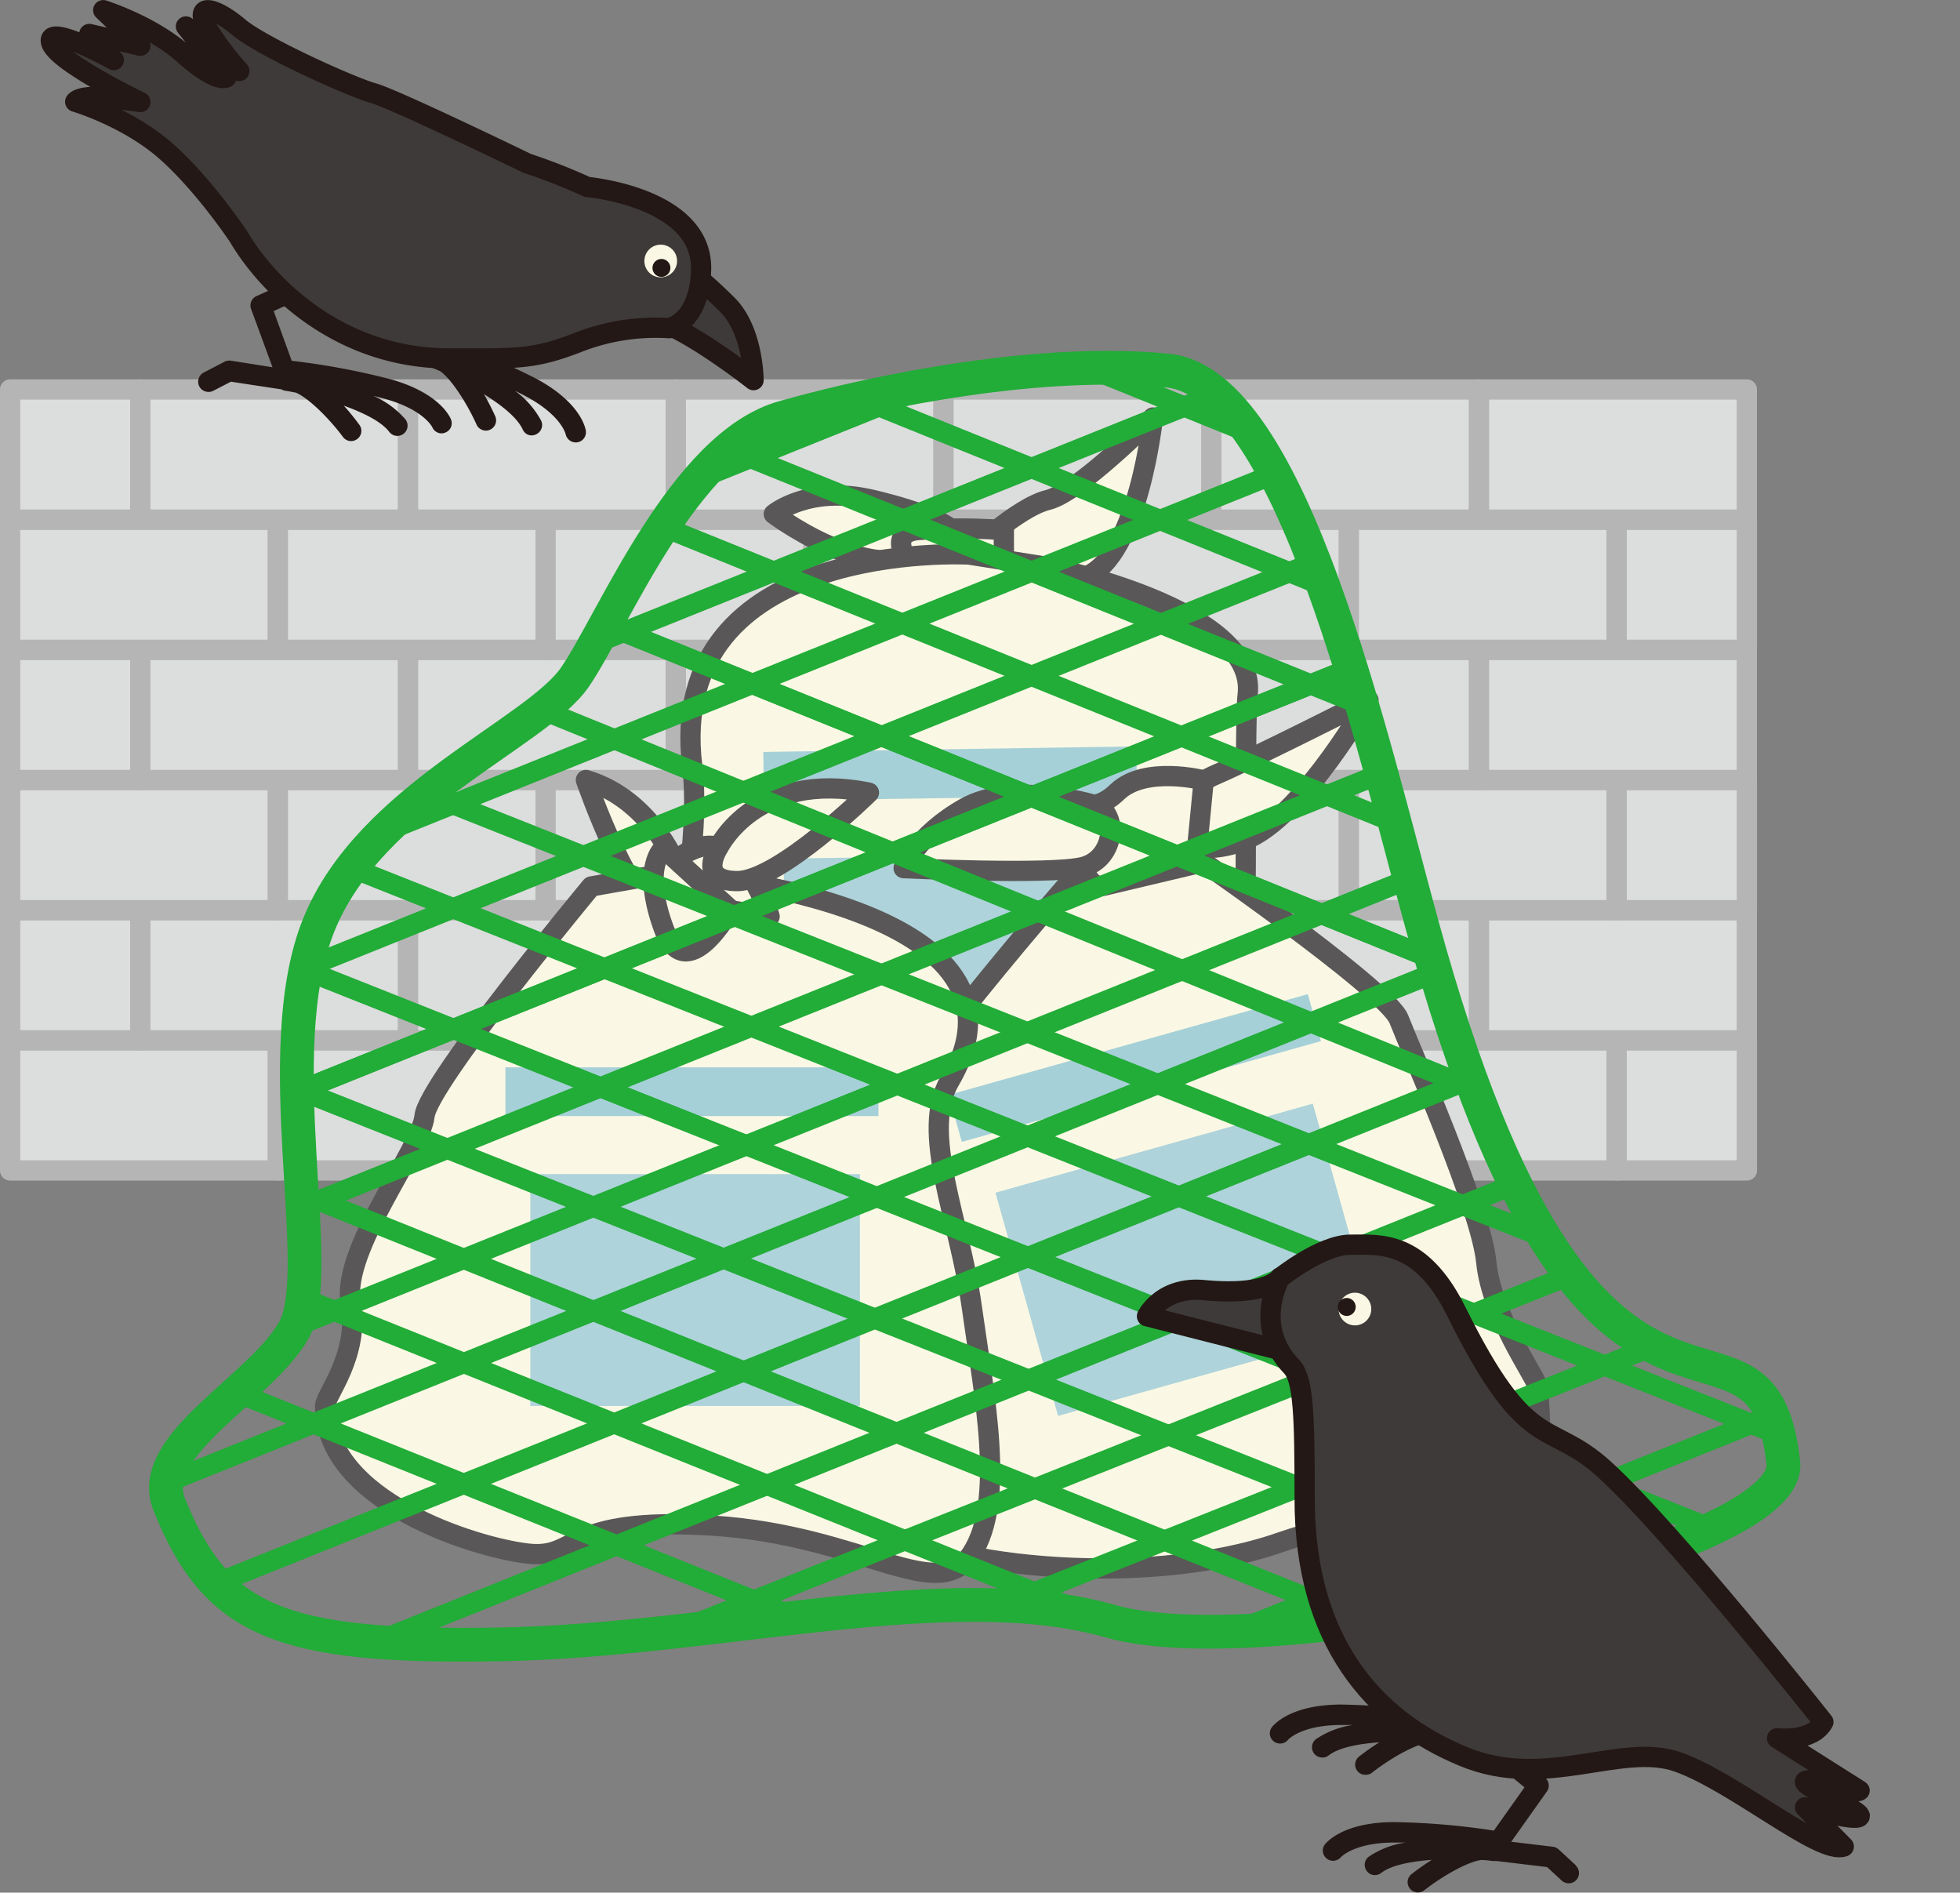 <svg xmlns="http://www.w3.org/2000/svg" xmlns:xlink="http://www.w3.org/1999/xlink" viewBox="0 0 300 289.62"><rect x="0" y="0" width="300" height="289.62" fill="#808080" stroke="none"/><defs><style>.cls-1,.cls-10,.cls-11,.cls-14,.cls-3,.cls-6{fill:none;}.cls-2{fill:#dcdddd;}.cls-3{stroke:#b5b5b6;}.cls-10,.cls-11,.cls-14,.cls-3,.cls-6{stroke-linecap:round;stroke-linejoin:round;}.cls-10,.cls-14,.cls-3,.cls-6{stroke-width:3.1px;}.cls-4{clip-path:url(#clip-path);}.cls-5{fill:#faf8e4;}.cls-6{stroke:#595757;}.cls-7{fill:#aed3da;}.cls-8{fill:#a6d0d7;}.cls-9{clip-path:url(#clip-path-2);}.cls-10,.cls-11{stroke:#22ac38;}.cls-11{stroke-width:5.17px;}.cls-12{fill:#231815;}.cls-13{fill:#3e3a39;}.cls-14{stroke:#231815;}</style><clipPath id="clip-path" transform="translate(0 0)"><rect class="cls-1" width="300" height="289.63"/></clipPath><clipPath id="clip-path-2" transform="translate(0 0)"><path class="cls-1" d="M119.92,63.89C104.67,68.2,93.91,95,88,103.63s-31.44,18.47-39.25,38,1.27,52.86-3.73,61.85S22.23,221.07,25.9,230.22c7.18,17.87,16.94,22,50.48,21.42s69.07-10.59,93.58-3.55,104.44-10.45,103-24.2c-3.34-31.2-29.44,12.09-55.29-82.32-7.74-28.25-19.89-82.94-38.91-84.86a92.09,92.09,0,0,0-9.23-.44c-17.21,0-36.7,4-49.57,7.62"/></clipPath></defs><g id="レイヤー_2" data-name="レイヤー 2"><g id="レイヤー_1-2" data-name="レイヤー 1"><g id="_7867d6cf_08_001" data-name="7867d6cf_08_001"><rect class="cls-2" x="1.55" y="159.21" width="40.98" height="19.91"/><rect class="cls-3" x="1.55" y="159.2" width="40.98" height="19.91"/><rect class="cls-2" x="42.54" y="159.21" width="40.98" height="19.91"/><rect class="cls-3" x="42.53" y="159.2" width="40.98" height="19.91"/><rect class="cls-2" x="83.51" y="159.21" width="40.99" height="19.91"/><rect class="cls-3" x="83.51" y="159.2" width="40.99" height="19.91"/><rect class="cls-2" x="124.5" y="159.21" width="40.98" height="19.91"/><rect class="cls-3" x="124.5" y="159.2" width="40.98" height="19.91"/><rect class="cls-2" x="165.48" y="159.21" width="40.98" height="19.91"/><rect class="cls-3" x="165.48" y="159.2" width="40.98" height="19.91"/><rect class="cls-2" x="206.46" y="159.21" width="40.99" height="19.91"/><rect class="cls-3" x="206.46" y="159.2" width="40.99" height="19.91"/><rect class="cls-2" x="247.45" y="159.21" width="19.92" height="19.91"/><rect class="cls-3" x="247.45" y="159.2" width="19.93" height="19.91"/><rect class="cls-2" x="1.55" y="139.28" width="19.92" height="19.92"/><rect class="cls-3" x="1.55" y="139.27" width="19.92" height="19.92"/><rect class="cls-2" x="21.48" y="139.28" width="40.98" height="19.92"/><rect class="cls-3" x="21.48" y="139.27" width="40.98" height="19.92"/><rect class="cls-2" x="62.46" y="139.28" width="40.98" height="19.92"/><rect class="cls-3" x="62.46" y="139.27" width="40.98" height="19.92"/><rect class="cls-2" x="103.44" y="139.28" width="40.98" height="19.92"/><rect class="cls-3" x="103.44" y="139.27" width="40.98" height="19.92"/><rect class="cls-2" x="144.43" y="139.28" width="40.98" height="19.92"/><rect class="cls-3" x="144.42" y="139.27" width="40.98" height="19.92"/><rect class="cls-2" x="185.4" y="139.28" width="40.98" height="19.92"/><rect class="cls-3" x="185.4" y="139.27" width="40.98" height="19.92"/><rect class="cls-2" x="226.39" y="139.28" width="40.99" height="19.92"/><rect class="cls-3" x="226.38" y="139.27" width="40.99" height="19.92"/><rect class="cls-2" x="1.55" y="119.36" width="40.98" height="19.92"/><rect class="cls-3" x="1.55" y="119.36" width="40.98" height="19.92"/><rect class="cls-2" x="42.54" y="119.36" width="40.98" height="19.92"/><rect class="cls-3" x="42.53" y="119.36" width="40.98" height="19.92"/><rect class="cls-2" x="83.51" y="119.36" width="40.99" height="19.92"/><rect class="cls-3" x="83.51" y="119.36" width="40.99" height="19.92"/><rect class="cls-2" x="124.5" y="119.36" width="40.98" height="19.92"/><rect class="cls-3" x="124.5" y="119.36" width="40.98" height="19.92"/><rect class="cls-2" x="165.48" y="119.36" width="40.98" height="19.92"/><rect class="cls-3" x="165.48" y="119.36" width="40.98" height="19.92"/><rect class="cls-2" x="206.46" y="119.36" width="40.99" height="19.92"/><rect class="cls-3" x="206.46" y="119.36" width="40.99" height="19.92"/><rect class="cls-2" x="247.45" y="119.36" width="19.92" height="19.92"/><rect class="cls-3" x="247.45" y="119.36" width="19.93" height="19.92"/><rect class="cls-2" x="1.55" y="99.44" width="19.92" height="19.92"/><rect class="cls-3" x="1.55" y="99.44" width="19.92" height="19.92"/><rect class="cls-2" x="21.48" y="99.44" width="40.98" height="19.92"/><rect class="cls-3" x="21.48" y="99.44" width="40.98" height="19.92"/><rect class="cls-2" x="62.46" y="99.44" width="40.98" height="19.92"/><rect class="cls-3" x="62.46" y="99.44" width="40.98" height="19.92"/><rect class="cls-2" x="103.44" y="99.44" width="40.98" height="19.92"/><rect class="cls-3" x="103.44" y="99.44" width="40.98" height="19.92"/><rect class="cls-2" x="144.43" y="99.44" width="40.98" height="19.92"/><rect class="cls-3" x="144.42" y="99.44" width="40.98" height="19.92"/><rect class="cls-2" x="185.4" y="99.44" width="40.98" height="19.92"/><rect class="cls-3" x="185.4" y="99.44" width="40.98" height="19.92"/><rect class="cls-2" x="226.39" y="99.44" width="40.99" height="19.92"/><rect class="cls-3" x="226.38" y="99.44" width="40.99" height="19.92"/><rect class="cls-2" x="1.55" y="79.52" width="40.98" height="19.92"/><rect class="cls-3" x="1.55" y="79.52" width="40.98" height="19.92"/><rect class="cls-2" x="42.54" y="79.52" width="40.98" height="19.92"/><rect class="cls-3" x="42.53" y="79.52" width="40.98" height="19.92"/><rect class="cls-2" x="83.51" y="79.52" width="40.99" height="19.92"/><rect class="cls-3" x="83.51" y="79.52" width="40.99" height="19.92"/><rect class="cls-2" x="124.5" y="79.52" width="40.98" height="19.92"/><rect class="cls-3" x="124.5" y="79.52" width="40.98" height="19.92"/><rect class="cls-2" x="165.48" y="79.52" width="40.98" height="19.92"/><rect class="cls-3" x="165.48" y="79.52" width="40.98" height="19.92"/><rect class="cls-2" x="206.46" y="79.52" width="40.99" height="19.92"/><rect class="cls-3" x="206.46" y="79.52" width="40.99" height="19.92"/><rect class="cls-2" x="247.45" y="79.52" width="19.92" height="19.92"/><rect class="cls-3" x="247.45" y="79.52" width="19.93" height="19.92"/><rect class="cls-2" x="1.55" y="59.6" width="19.92" height="19.92"/><rect class="cls-3" x="1.55" y="59.6" width="19.92" height="19.92"/><rect class="cls-2" x="21.48" y="59.6" width="40.98" height="19.92"/><rect class="cls-3" x="21.48" y="59.6" width="40.98" height="19.92"/><rect class="cls-2" x="62.46" y="59.6" width="40.98" height="19.92"/><rect class="cls-3" x="62.46" y="59.6" width="40.98" height="19.92"/><rect class="cls-2" x="103.44" y="59.6" width="40.98" height="19.92"/><rect class="cls-3" x="103.44" y="59.6" width="40.98" height="19.92"/><rect class="cls-2" x="144.43" y="59.6" width="40.98" height="19.92"/><rect class="cls-3" x="144.42" y="59.6" width="40.98" height="19.92"/><rect class="cls-2" x="185.4" y="59.6" width="40.98" height="19.92"/><rect class="cls-3" x="185.4" y="59.6" width="40.98" height="19.92"/><rect class="cls-2" x="226.39" y="59.6" width="40.99" height="19.92"/><rect class="cls-3" x="226.38" y="59.6" width="40.99" height="19.92"/><g class="cls-4"><path class="cls-5" d="M145.41,80.83s-2.29-2.07-11.92-4.35-15.05,2.18-15.05,2.18,19.29,14.54,27,2.17" transform="translate(0 0)"/><path class="cls-6" d="M145.41,80.83s-2.29-2.07-11.92-4.35-15.05,2.18-15.05,2.18S137.73,93.2,145.41,80.83Z" transform="translate(0 0)"/><path class="cls-5" d="M148.27,84.81s7.44-7.17,12.14-8.31,16.06-12.61,16.06-12.61S174.27,85,166.25,88.2s-18-3.39-18-3.39" transform="translate(0 0)"/><path class="cls-6" d="M148.27,84.81s7.44-7.17,12.14-8.31,16.06-12.61,16.06-12.61S174.27,85,166.25,88.2,148.27,84.81,148.27,84.81Z" transform="translate(0 0)"/><path class="cls-5" d="M140.47,88s-5.73-6.31,0-6.88a91,91,0,0,1,13.18,0v4.59Z" transform="translate(0 0)"/><path class="cls-6" d="M140.47,88s-5.73-6.31,0-6.88a91,91,0,0,1,13.18,0v4.59Z" transform="translate(0 0)"/><path class="cls-5" d="M160.37,86.76s32.16,6.35,30.6,19.53c-.6,5.06.18,46.36-1.12,54.5s2.65,18.53,2.68,20.2-7,11.72-15.08,12.8-12,2.19-35,4-33.4-.06-38.74-8.06-2.27-24.08-.57-37.74,3.93-25.6,2.82-34.7c-4.28-35,42.35-32.43,42.35-32.43Z" transform="translate(0 0)"/><path class="cls-6" d="M160.37,86.76s32.16,6.35,30.6,19.53c-.6,5.06.18,46.36-1.12,54.5s2.65,18.53,2.68,20.2-7,11.72-15.08,12.8-12,2.19-35,4-33.4-.06-38.74-8.06-2.27-24.08-.57-37.74,3.93-25.6,2.82-34.7c-4.28-35,42.35-32.43,42.35-32.43Z" transform="translate(0 0)"/><polygon class="cls-7" points="120.44 166.87 170.89 166.12 170.36 130.63 119.92 131.39 120.44 166.87"/><polygon class="cls-8" points="116.94 122.54 174.04 121.7 173.93 114.22 116.83 115.07 116.94 122.54"/><path class="cls-5" d="M175.56,127.24s4.79-6.22,10.58-8.72,23.32-11.38,23.32-11.38-9.58,16.85-18,21-15.9-.86-15.9-.86" transform="translate(0 0)"/><path class="cls-6" d="M175.56,127.24s4.79-6.22,10.58-8.72,23.32-11.38,23.32-11.38-9.58,16.85-18,21S175.56,127.24,175.56,127.24Z" transform="translate(0 0)"/><path class="cls-5" d="M180.05,129.05s32.23,22.18,34.07,26.93,12.55,28.9,13.36,37.1,7.31,17.23,7.76,18.84,2.13,21-5.4,24.06-12-7.59-33.75,0-54.38,3.27-61.6-3.09,8.71-12.55,6.86-26.19-9.16-25.59-6.15-34.27,32.65-42.19,32.65-42.19Z" transform="translate(0 0)"/><path class="cls-6" d="M180.05,129.05s32.23,22.18,34.07,26.93,12.55,28.9,13.36,37.1,7.31,17.23,7.76,18.84,2.13,21-5.4,24.06-12-7.59-33.75,0-54.38,3.27-61.6-3.09,8.71-12.55,6.86-26.19-9.16-25.59-6.15-34.27,32.65-42.19,32.65-42.19Z" transform="translate(0 0)"/><rect class="cls-7" x="156.21" y="175.06" width="50.45" height="35.48" transform="translate(-45.32 56.15) rotate(-15.67)"/><rect class="cls-8" x="145.15" y="159.7" width="57.1" height="7.47" transform="translate(-37.69 52.99) rotate(-15.67)"/><path class="cls-5" d="M168.87,135.56s-3.42,1-3.39-7,1.25-3.27,5.52-7.37,13.24-1.78,13.24-1.78L183,132.21Z" transform="translate(0 0)"/><path class="cls-6" d="M168.87,135.56s-3.42,1-3.39-7,1.25-3.27,5.52-7.37,13.24-1.78,13.24-1.78L183,132.21Z" transform="translate(0 0)"/><path class="cls-5" d="M167.19,123.09s-12.13-3.61-19.5.55-9.38,9.21-9.38,9.21,22.36,1.06,27.41-.17,5.66-8.67,1.47-9.59" transform="translate(0 0)"/><path class="cls-6" d="M167.19,123.09s-12.13-3.61-19.5.55-9.38,9.21-9.38,9.21,22.36,1.06,27.41-.17S171.38,124,167.19,123.09Z" transform="translate(0 0)"/><path class="cls-5" d="M103.43,132.17s-4-9.95-13.75-12.81c0,0,7.15,20.89,12.61,20.89s1.14-8.08,1.14-8.08" transform="translate(0 0)"/><path class="cls-6" d="M103.43,132.17s-4-9.95-13.75-12.81c0,0,7.15,20.89,12.61,20.89S103.43,132.17,103.43,132.17Z" transform="translate(0 0)"/><path class="cls-5" d="M90.5,135.65s-25,30.07-25.52,35.14-12.72,20.42-11.3,28.53-3.92,14.18-3.92,15.84c0,14.53,22.84,21.61,30.92,22.57S86,232,109.06,233.46s34.45,12.34,39.68,4.27,1.9-24.12,0-37.76-8-26.72-3.34-34.65c16-27.46-42.82-31.8-42.82-31.8Z" transform="translate(0 0)"/><path class="cls-6" d="M90.5,135.65s-25,30.07-25.52,35.14-12.72,20.42-11.3,28.53-3.92,14.18-3.92,15.84c0,14.53,22.84,21.61,30.92,22.57S86,232,109.06,233.46s34.45,12.34,39.68,4.27,1.9-24.12,0-37.76-8-26.72-3.34-34.65c16-27.46-42.82-31.8-42.82-31.8Z" transform="translate(0 0)"/><rect class="cls-7" x="81.17" y="179.67" width="50.45" height="35.48"/><rect class="cls-8" x="77.36" y="163.33" width="57.1" height="7.46"/><path class="cls-5" d="M101.63,137.7s-1.18-6.14,5.56-8.07,10.61,10.61,10.61,10.61Z" transform="translate(0 0)"/><path class="cls-6" d="M101.63,137.7s-1.18-6.14,5.56-8.07,10.61,10.61,10.61,10.61Z" transform="translate(0 0)"/><path class="cls-5" d="M101.56,129.81l10.22,9.36S105,151.48,101.56,142s0-12.23,0-12.23" transform="translate(0 0)"/><path class="cls-6" d="M101.56,129.81l10.22,9.36S105,151.48,101.56,142,101.56,129.81,101.56,129.81Z" transform="translate(0 0)"/><path class="cls-5" d="M110,129.63s5.8-11.85,23-8.33c0,0-13.79,13.53-20.15,13.53s-2.8-5.2-2.8-5.2" transform="translate(0 0)"/><path class="cls-6" d="M110,129.63s5.8-11.85,23-8.33c0,0-13.79,13.53-20.15,13.53S110,129.63,110,129.63Z" transform="translate(0 0)"/></g><g class="cls-9"><line class="cls-10" x1="263.67" y1="185.85" x2="86.24" y2="256.52"/><line class="cls-10" x1="252.54" y1="172.91" x2="50.04" y2="254.3"/><line class="cls-10" x1="233.79" y1="161.64" x2="31.29" y2="243.02"/><line class="cls-10" x1="268.67" y1="199.79" x2="114.62" y2="261.05"/><line class="cls-10" x1="281.4" y1="212.53" x2="162.37" y2="260.36"/><line class="cls-10" x1="220.26" y1="132.65" x2="17.76" y2="214.03"/><line class="cls-10" x1="228.67" y1="111.43" x2="26.17" y2="192.81"/><line class="cls-10" x1="242.19" y1="88.02" x2="39.7" y2="169.4"/><line class="cls-10" x1="225.26" y1="146.58" x2="22.75" y2="227.97"/><line class="cls-10" x1="228.67" y1="59.03" x2="26.17" y2="140.42"/><line class="cls-10" x1="234.63" y1="40.78" x2="32.12" y2="122.16"/><line class="cls-10" x1="215.88" y1="29.5" x2="34.74" y2="102.3"/><line class="cls-10" x1="233.66" y1="72.97" x2="31.16" y2="154.35"/><line class="cls-10" x1="242.76" y1="87.81" x2="40.25" y2="169.19"/><line class="cls-10" x1="27.47" y1="175.15" x2="229.97" y2="256.53"/><line class="cls-10" x1="15.99" y1="154.96" x2="266.17" y2="254.3"/><line class="cls-10" x1="34.74" y1="143.69" x2="284.92" y2="243.02"/><line class="cls-10" x1="22.48" y1="189.07" x2="224.97" y2="270.45"/><line class="cls-10" x1="13.37" y1="203.91" x2="149.17" y2="258.49"/><line class="cls-10" x1="48.26" y1="114.7" x2="298.45" y2="214.03"/><line class="cls-10" x1="61.08" y1="99.73" x2="290.05" y2="192.81"/><line class="cls-10" x1="74.01" y1="88.02" x2="243.32" y2="156.46"/><line class="cls-10" x1="43.27" y1="128.62" x2="293.45" y2="227.96"/><line class="cls-10" x1="87.54" y1="59.03" x2="256.85" y2="127.46"/><line class="cls-10" x1="81.58" y1="40.78" x2="250.89" y2="109.2"/><line class="cls-10" x1="100.33" y1="29.5" x2="269.63" y2="97.93"/><line class="cls-10" x1="82.55" y1="72.97" x2="251.86" y2="141.4"/><line class="cls-10" x1="73.45" y1="87.81" x2="242.76" y2="156.23"/></g><g class="cls-4"><path class="cls-11" d="M178.72,56.71c-19-1.91-43.56,2.87-58.8,7.18S93.91,95,88,103.62s-31.44,18.48-39.24,38,1.26,52.86-3.74,61.86S22.22,221.07,25.9,230.22c7.18,17.87,16.94,22,50.48,21.42s69.07-10.58,93.58-3.55,104.44-10.45,103-24.21c-3.34-31.19-29.44,12.1-55.29-82.32C209.89,113.32,197.74,58.63,178.72,56.71Z" transform="translate(0 0)"/><path class="cls-12" d="M241.19,285.43,238.56,283a1.66,1.66,0,0,0-.88-.4l-6.37-.76,5.46-7.7a1.57,1.57,0,0,0-.28-2.11l-10-8.2a1.56,1.56,0,1,0-2,2.41l8.85,7.27-4.69,6.62a111.82,111.82,0,0,0-15.23-1.3c-7.86,0-10.42,3.13-10.69,3.49a1.57,1.57,0,0,0,2.49,1.9s2-2.26,8.2-2.26l1.75,0a13.51,13.51,0,0,0-5.67,2.17,1.56,1.56,0,0,0-.29,2.19,1.52,1.52,0,0,0,1.24.62,1.55,1.55,0,0,0,.95-.33c1.6-1.22,4.62-1.77,7.75-2-1.47.93-2.61,1.8-3.1,2.18a1.56,1.56,0,0,0-.26,2.2,1.53,1.53,0,0,0,1.23.6,1.61,1.61,0,0,0,1-.34c2.41-1.89,6.33-4.27,8.68-4.62.65,0,1.23.09,1.69.15l.09,0a1.87,1.87,0,0,0,.34,0,.65.65,0,0,0,.21,0l7.77.93,2.24,2.07a1.59,1.59,0,0,0,1.07.42,1.57,1.57,0,0,0,1.07-2.72" transform="translate(0 0)"/><path class="cls-12" d="M222.84,264.09a1.57,1.57,0,0,0-1.29-1.8,118.12,118.12,0,0,0-16.21-1.45c-7.86,0-10.42,3.14-10.68,3.49a1.56,1.56,0,0,0,1.26,2.48,1.58,1.58,0,0,0,1.23-.57s1.95-2.27,8.19-2.27c.58,0,1.17,0,1.75,0a13.51,13.51,0,0,0-5.67,2.17,1.57,1.57,0,0,0,1,2.81,1.47,1.47,0,0,0,.95-.33c1.6-1.22,4.62-1.78,7.76-2a35.65,35.65,0,0,0-3.11,2.18,1.56,1.56,0,0,0,1,2.79,1.52,1.52,0,0,0,1-.33c2.41-1.91,6.35-4.28,8.71-4.62.64,0,1.21.09,1.66.14h.1l.33,0,.25-.06a1.34,1.34,0,0,0,.31-.17,1,1,0,0,0,.42-.39,1.07,1.07,0,0,0,.15-.22c0-.05,0-.06.06-.1a1.85,1.85,0,0,0,0-.23,1.39,1.39,0,0,0,.06-.19s0-.06,0-.09a.66.66,0,0,0,0-.14,1.55,1.55,0,0,0,.84-1.11" transform="translate(0 0)"/><path class="cls-13" d="M195.92,195.5s-1.56,2.87-11.68,1.92c-6.42-.6-8.68,4-8.68,4L201.44,208a18.77,18.77,0,0,0-5.52-12.5" transform="translate(0 0)"/><path class="cls-14" d="M195.92,195.5s-1.56,2.87-11.68,1.92c-6.42-.6-8.68,4-8.68,4L201.44,208A18.77,18.77,0,0,0,195.92,195.5Z" transform="translate(0 0)"/><path class="cls-13" d="M272,266s5.39.66,7.09-2.49c0,0-23.09-29.22-33.58-38.71-8.55-7.74-11.6-1.88-22.61-24.11-5.46-11-11.74-10.22-16.19-10.22s-10.78,5.08-10.78,5.08-4.26,7.31,1.76,13.57c1.85,1.92,2,7.66,2,20.19,0,21.66,10.33,33.72,24.35,39.5,12.56,5.19,24.06-2.24,32.75.81s21.77,14.27,25.42,12.95l-5.92-6s7.69,2.25,8.34,1.41-9-4.63-8.34-5.4,7.65,2.11,8.34,1.42Z" transform="translate(0 0)"/><path class="cls-14" d="M272,266s5.39.66,7.09-2.49c0,0-23.09-29.22-33.58-38.71-8.55-7.74-11.6-1.88-22.61-24.11-5.46-11-11.74-10.22-16.19-10.22s-10.78,5.08-10.78,5.08-4.26,7.31,1.76,13.57c1.85,1.92,2,7.66,2,20.19,0,21.66,10.33,33.72,24.35,39.5,12.56,5.19,24.06-2.24,32.75.81s21.77,14.27,25.42,12.95l-5.92-6s7.69,2.25,8.34,1.41-9-4.63-8.34-5.4,7.65,2.11,8.34,1.42Z" transform="translate(0 0)"/><path class="cls-5" d="M209.89,200.32a2.5,2.5,0,1,1-2.5-2.5,2.51,2.51,0,0,1,2.5,2.5" transform="translate(0 0)"/><path class="cls-12" d="M207.5,200a1.37,1.37,0,1,1-1.37-1.37A1.36,1.36,0,0,1,207.5,200" transform="translate(0 0)"/><path class="cls-12" d="M31.2,57l3.17-1.65a1.66,1.66,0,0,1,1-.15l6.34,1L38.44,47.3a1.57,1.57,0,0,1,.84-2l11.79-5.27a1.56,1.56,0,1,1,1.27,2.85L41.89,47.6l2.76,7.61a112.52,112.52,0,0,1,15,2.79c7.58,2.08,9.22,5.78,9.38,6.19a1.53,1.53,0,0,1-.86,2,1.47,1.47,0,0,1-1,.07,1.58,1.58,0,0,1-1-.88s-1.28-2.7-7.31-4.36c-.55-.15-1.13-.29-1.69-.43a13.7,13.7,0,0,1,4.89,3.59,1.57,1.57,0,0,1-1.66,2.47,1.62,1.62,0,0,1-.83-.57c-1.22-1.6-4-2.94-6.94-4A36.48,36.48,0,0,1,55,65a1.55,1.55,0,0,1-.32,2.18,1.55,1.55,0,0,1-2.19-.32c-1.82-2.46-5-5.79-7.16-6.76-.64-.13-1.19-.24-1.66-.31l-.08,0a1.31,1.31,0,0,1-.33-.12l-.2-.09-7.72-1.17L32.65,59.8a1.58,1.58,0,0,1-1.14.12,1.55,1.55,0,0,1-1-.78A1.58,1.58,0,0,1,31.2,57" transform="translate(0 0)"/><path class="cls-12" d="M64.85,52.55a1.57,1.57,0,0,1,2-1,117.62,117.62,0,0,1,15,6.28c7,3.68,7.75,7.65,7.82,8.09a1.56,1.56,0,0,1-1.27,1.76,1.59,1.59,0,0,1-1.82-1.24s-.66-2.92-6.18-5.84c-.51-.27-1-.53-1.57-.79a13.69,13.69,0,0,1,4,4.57,1.56,1.56,0,0,1-.77,2.08,1.49,1.49,0,0,1-1.38,0A1.58,1.58,0,0,1,80,65.7c-.85-1.82-3.26-3.72-5.92-5.38.86,1.51,1.47,2.82,1.72,3.37a1.57,1.57,0,0,1-.8,2.07,1.51,1.51,0,0,1-1.36-.05,1.53,1.53,0,0,1-.7-.74c-1.25-2.81-3.63-6.75-5.54-8.16l-1.53-.65s-.06,0-.08,0a1.38,1.38,0,0,1-.28-.19,1.08,1.08,0,0,1-.2-.16,1.49,1.49,0,0,1-.2-.29,1.55,1.55,0,0,1-.12-.22,1.65,1.65,0,0,1-.07-.32c0-.1,0-.19,0-.28s0-.07,0-.11a1,1,0,0,1,.06-.22c0-.06,0-.13,0-.19s0-.05,0-.08l.06-.13a1.52,1.52,0,0,1-.23-1.37" transform="translate(0 0)"/><path class="cls-13" d="M111.43,46.74A71.41,71.41,0,0,0,105,41a71.34,71.34,0,0,0-5.66,7.79c5,.7,16,9.38,16,9.38s0-7.42-3.89-11.41" transform="translate(0 0)"/><path class="cls-14" d="M111.43,46.74A71.41,71.41,0,0,0,105,41a71.34,71.34,0,0,0-5.66,7.79c5,.7,16,9.38,16,9.38S115.32,50.73,111.43,46.74Z" transform="translate(0 0)"/><path class="cls-13" d="M107.28,41.79c.87-11.59-17.4-13.18-17.4-13.18A90.36,90.36,0,0,0,80.69,25h0S60.29,15.11,57.1,14.24s-17-7.07-20.54-10.06-7-4-4.86.13a45.48,45.48,0,0,0,4.93,6.56L28.46,4.05l6.19,7.8s-1.43,1-6.46-3.5S15.8,1.56,15.8,1.56L21.48,7,13.67,5.2l3.75,4S7.22,3.52,7.8,6.42s13.68,9.19,13.68,9.19L16.83,15c-4.64-.58-5.32.57-5.32.57s8,2.36,13.89,7.55S36.56,36.28,36.56,36.28c4.11,7,15,18.54,32.15,18.57,10.39,0,12.78.2,19.43-2.32a32.56,32.56,0,0,1,14.31-2.31c4.86-1.59,4.83-8.43,4.83-8.43" transform="translate(0 0)"/><path class="cls-14" d="M107.28,41.79c.87-11.59-17.4-13.18-17.4-13.18A90.36,90.36,0,0,0,80.69,25h0S60.29,15.11,57.1,14.24s-17-7.07-20.54-10.06-7-4-4.86.13a45.48,45.48,0,0,0,4.93,6.56L28.46,4.05l6.19,7.8s-1.43,1-6.46-3.5S15.8,1.56,15.8,1.56L21.48,7,13.67,5.2l3.75,4S7.22,3.52,7.8,6.42s13.68,9.19,13.68,9.19L16.83,15c-4.64-.58-5.32.57-5.32.57s8,2.36,13.89,7.55S36.56,36.28,36.56,36.28c4.11,7,15,18.54,32.15,18.57,10.39,0,12.78.2,19.43-2.32a32.56,32.56,0,0,1,14.31-2.31C107.31,48.63,107.28,41.79,107.28,41.79Z" transform="translate(0 0)"/><path class="cls-5" d="M103.63,39.93a2.5,2.5,0,1,1-2.49-2.49,2.49,2.49,0,0,1,2.49,2.49" transform="translate(0 0)"/><path class="cls-12" d="M102.61,41a1.37,1.37,0,1,1-1.36-1.37A1.37,1.37,0,0,1,102.61,41" transform="translate(0 0)"/></g></g></g></g></svg>